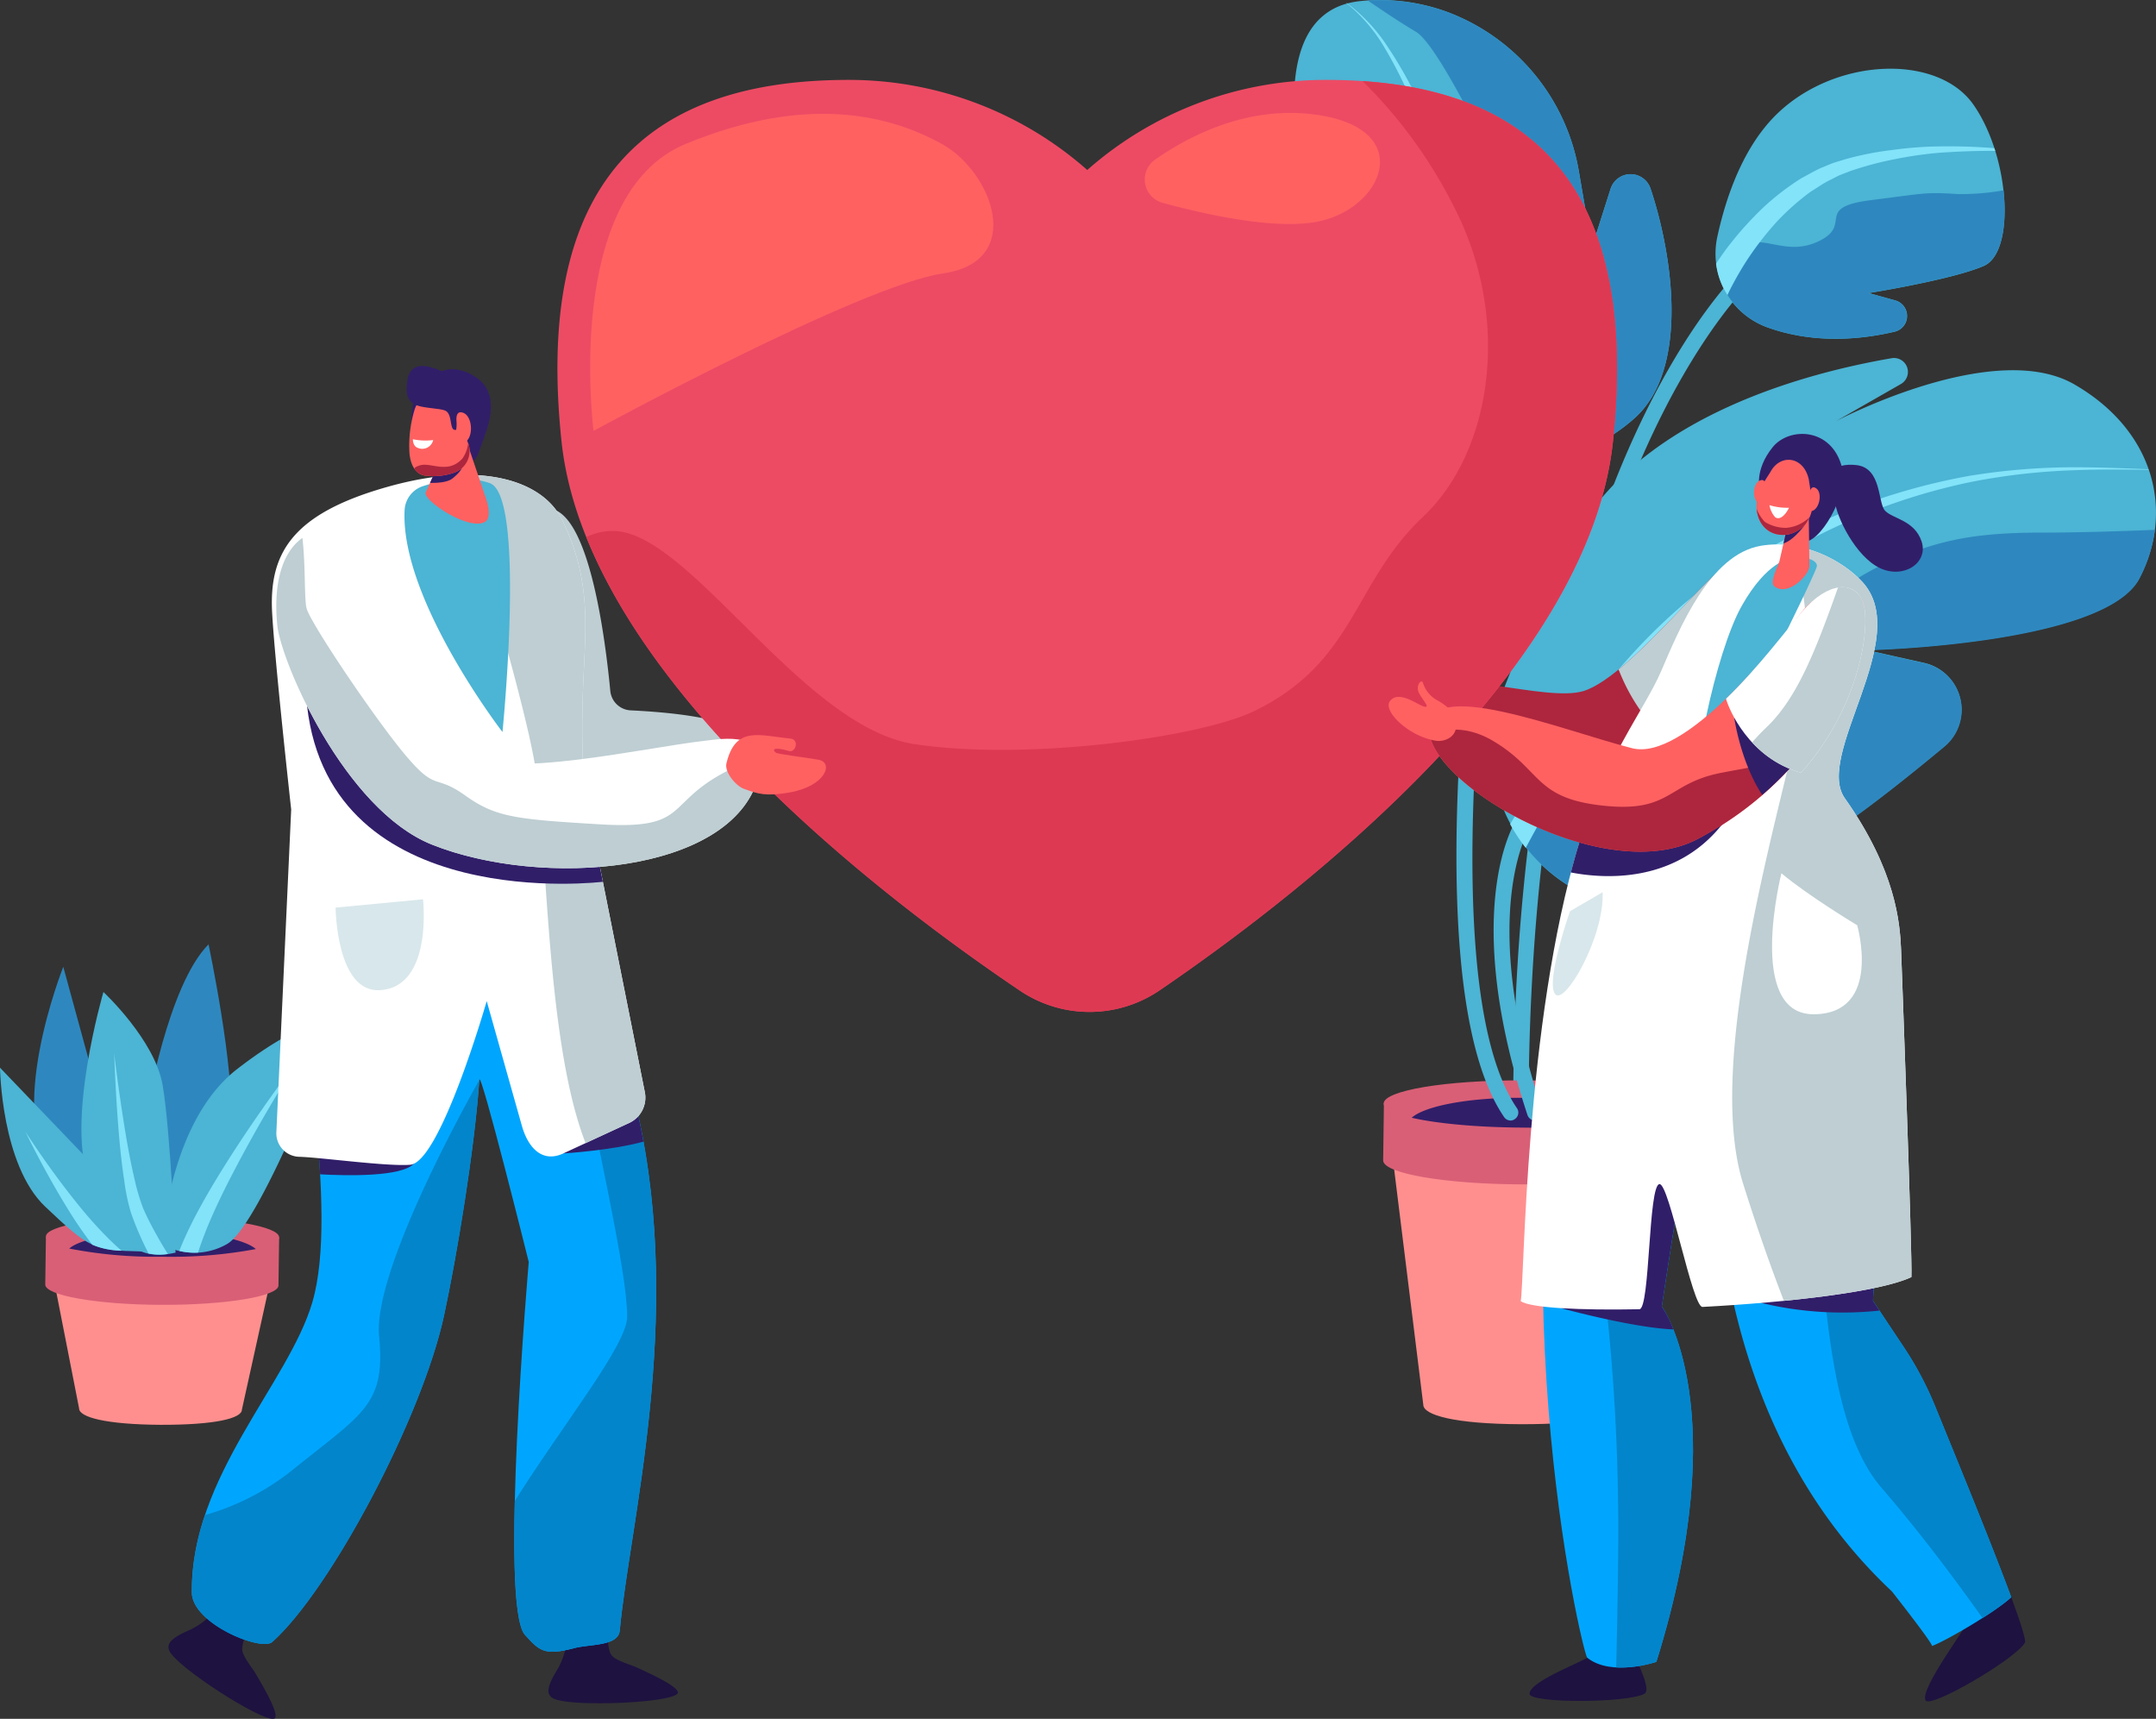 <svg xmlns="http://www.w3.org/2000/svg" width="400.13" height="318.948" viewBox="0 0 400.13 318.948">
  <rect x="0" y="0" width="400.13" height="318.948" fill="#333333" stroke="none"/>
  <g id="Group_908" data-name="Group 908" transform="translate(-118.003 -382.338)">
    <g id="Group_907" data-name="Group 907" transform="translate(-26 -178)">
      <g id="Group_896" data-name="Group 896" transform="translate(144.003 735.576)">
        <g id="Group_895" data-name="Group 895" transform="translate(8.398 50.606)">
          <g id="Group_894" data-name="Group 894">
            <path id="Path_1167" data-name="Path 1167" d="M127.78,57.17l5.083,25.919c0,1.61,4.925,2.968,15.09,3.031,10.165.032,15.122-1.2,15.122-2.81L168.821,57.3Z" transform="translate(-126.58 -47.572)" fill="#ff8f8f"/>
            <path id="Path_1168" data-name="Path 1168" d="M127.526,55.28l-.126,8.9c0,2.02,9.66,3.725,21.625,3.757,11.933.032,21.657-1.578,21.657-3.6l.126-8.9Z" transform="translate(-127.4 -51.649)" fill="#d95f76"/>
            <path id="Path_1169" data-name="Path 1169" d="M170.722,57.887c0,2.02-9.692,3.631-21.657,3.6-11.933-.032-21.625-1.736-21.625-3.757s9.692-3.631,21.657-3.6C161.03,54.193,170.722,55.867,170.722,57.887Z" transform="translate(-127.314 -54.13)" fill="#d95f76"/>
            <path id="Path_1170" data-name="Path 1170" d="M128.81,58.137a83.511,83.511,0,0,0,17.269,1.515,85.189,85.189,0,0,0,17.363-1.421c-2.052-1.831-9.029-3.22-17.3-3.252C137.87,54.98,130.894,56.306,128.81,58.137Z" transform="translate(-124.359 -52.296)" fill="#311e69"/>
          </g>
        </g>
        <path id="Path_1171" data-name="Path 1171" d="M133.647,69.07s3.883-23.393,11.46-30.97c0,0,4.988,23.614,4.041,32.864-.979,9.218-3.536,14.554-10.323,12.47C132.037,81.319,133.11,72.037,133.647,69.07Z" transform="translate(-106.402 -38.1)" fill="#2e88bf"/>
        <path id="Path_1172" data-name="Path 1172" d="M134.27,84.548s1.1-22.572,13.922-32.517c12.817-9.913,19.1-9.66,19.1-9.66S152.77,81.012,146.235,84.548A12.182,12.182,0,0,1,134.27,84.548Z" transform="translate(-104.184 -28.89)" fill="#4cb4d4"/>
        <path id="Path_1173" data-name="Path 1173" d="M139.766,67.233S133.231,43.4,132.158,39.42c0,0-11.239,28.286-1.326,38.326S140.492,69.916,139.766,67.233Z" transform="translate(-120.414 -35.253)" fill="#2e88bf"/>
        <path id="Path_1174" data-name="Path 1174" d="M147,89.265s-.947-22.7-2.4-31.1S133.614,40.9,133.614,40.9s-7.261,24.845-2.431,35.327C136.044,86.739,139.265,91.033,147,89.265Z" transform="translate(-114.419 -32.06)" fill="#4cb4d4"/>
        <path id="Path_1175" data-name="Path 1175" d="M148.575,70.2,124.74,45.35s.221,18.058,8.4,25.793,8.871,8.113,17.868,8.3S148.575,70.2,148.575,70.2Z" transform="translate(-124.74 -22.462)" fill="#4cb4d4"/>
        <path id="Path_1176" data-name="Path 1176" d="M157.758,44.7c-4.862,6.44-9.5,13.007-13.828,19.857-2.147,3.41-4.23,6.914-6.093,10.544-.915,1.831-1.8,3.694-2.557,5.651h0a12.89,12.89,0,0,0,3.473.316c.505-1.578,1.1-3.157,1.736-4.735,1.515-3.662,3.283-7.261,5.146-10.8C149.36,58.433,153.433,51.487,157.758,44.7Z" transform="translate(-102.005 -23.864)" fill="#82e3f9"/>
        <path id="Path_1177" data-name="Path 1177" d="M139.406,78.343a51.845,51.845,0,0,1-2.589-5.114,39.861,39.861,0,0,1-1.61-5.493c-.884-3.788-1.547-7.671-2.147-11.555s-1.137-7.766-1.61-11.681c.158,3.915.347,7.861.631,11.776s.631,7.861,1.231,11.776a37.85,37.85,0,0,0,1.231,5.967,55.157,55.157,0,0,0,2.3,5.619c.316.695.663,1.326.979,2.02a10.415,10.415,0,0,0,3.6.095C140.731,80.647,140.037,79.511,139.406,78.343Z" transform="translate(-110.267 -24.295)" fill="#82e3f9"/>
        <path id="Path_1178" data-name="Path 1178" d="M140.784,68.052a79.185,79.185,0,0,1-5.209-5.967c-3.315-4.136-6.409-8.492-9.345-12.975,2.368,4.8,4.925,9.534,7.735,14.112a78.887,78.887,0,0,0,4.578,6.724c.032.063.095.095.126.158a14.765,14.765,0,0,0,5.43,1.1C142.962,70.23,141.857,69.157,140.784,68.052Z" transform="translate(-121.526 -14.352)" fill="#82e3f9"/>
      </g>
      <g id="Group_905" data-name="Group 905" transform="translate(382.064 560.338)">
        <g id="Group_897" data-name="Group 897" transform="translate(42.763 48.875)">
          <path id="Path_1179" data-name="Path 1179" d="M198.212,180.238a1.459,1.459,0,0,1-1.452-1.452c0-61.5,11.664-100.944,21.407-123.146,10.633-24.217,21.219-33.726,21.641-34.1a1.461,1.461,0,1,1,1.92,2.2c-.094.094-10.633,9.6-21.032,33.351-9.6,21.969-21.079,60.894-21.079,121.741A1.38,1.38,0,0,1,198.212,180.238Z" transform="translate(-196.76 -21.184)" fill="#4cb4d4"/>
        </g>
        <g id="Group_899" data-name="Group 899" transform="translate(18.64 200.48)">
          <g id="Group_898" data-name="Group 898">
            <path id="Path_1180" data-name="Path 1180" d="M191.91,55.98l6.043,48.809c0,1.921,5.855,3.56,17.987,3.607s18.034-1.452,18.034-3.373l6.839-48.9Z" transform="translate(-190.505 -44.597)" fill="#ff8f8f"/>
            <path id="Path_1181" data-name="Path 1181" d="M191.75,54.46l-.141,10.586c0,2.436,11.523,4.4,25.763,4.45s25.81-1.874,25.81-4.309l.141-10.586Z" transform="translate(-191.61 -50.197)" fill="#d95f76"/>
            <path id="Path_1182" data-name="Path 1182" d="M243.2,58c0,2.436-11.57,4.356-25.81,4.309s-25.763-2.061-25.763-4.45c0-2.436,11.57-4.356,25.81-4.309S243.249,55.565,243.2,58Z" transform="translate(-191.536 -53.55)" fill="#d95f76"/>
            <path id="Path_1183" data-name="Path 1183" d="M192.74,57.944c4.684,1.077,12.179,1.78,20.563,1.827a102.835,102.835,0,0,0,20.7-1.686c-2.483-2.2-10.727-3.841-20.61-3.841C203.514,54.149,195.176,55.742,192.74,57.944Z" transform="translate(-187.447 -51.01)" fill="#311e69"/>
          </g>
        </g>
        <g id="Group_900" data-name="Group 900" transform="translate(80.323 12.75)">
          <path id="Path_1184" data-name="Path 1184" d="M214.294,61.428a14.559,14.559,0,0,1-9.181-16.769c1.5-6.933,4.45-15.786,10.211-21.922,10.727-11.382,30.541-12.319,37.333-2.576s7.776,27.262,1.967,29.885c-5.855,2.576-21.407,5.059-21.407,5.059l4.918,1.358a3,3,0,0,1-.094,5.808C231.672,63.77,222.913,64.567,214.294,61.428Z" transform="translate(-204.779 -13.472)" fill="#4cb4d4"/>
          <path id="Path_1185" data-name="Path 1185" d="M257.637,18.29a45.458,45.458,0,0,1-8.431.7c-6-.375-5.527-.234-16.207,1.124s-3.185,4.544-9.7,7.635-10.914-2.108-14.474,1.546a28.081,28.081,0,0,0-3.888,5.246,14.6,14.6,0,0,0,8.759,9.134c8.619,3.138,17.378,2.342,23.7.843a3,3,0,0,0,.094-5.808l-4.918-1.358s15.6-2.483,21.407-5.059C257.215,30.844,258.339,24.941,257.637,18.29Z" transform="translate(-204.184 4.278)" fill="#2e88bf"/>
          <path id="Path_1186" data-name="Path 1186" d="M256.607,17.4a2.282,2.282,0,0,0-.187-.515c-3.373-.281-6.745-.375-10.118-.328a68.167,68.167,0,0,0-8.713.656,56.587,56.587,0,0,0-8.666,1.686l-2.155.656c-.7.234-1.405.562-2.108.843-1.405.562-2.67,1.358-4.028,2.061a47.221,47.221,0,0,0-7.12,5.48,62.9,62.9,0,0,0-6.042,6.652c-.937,1.171-1.78,2.389-2.623,3.654,0,.047-.047.047-.047.094a14,14,0,0,0,2.108,5.808c.515-1.124,1.171-2.342,1.827-3.513.7-1.218,1.405-2.389,2.2-3.56a57.678,57.678,0,0,1,5.153-6.558,46.532,46.532,0,0,1,6.23-5.527c1.171-.7,2.3-1.546,3.56-2.155.609-.281,1.218-.656,1.874-.937l1.921-.749a62.251,62.251,0,0,1,8.2-2.2,73.9,73.9,0,0,1,8.478-1.218C249.815,17.5,253.234,17.355,256.607,17.4Z" transform="translate(-204.699 -2.141)" fill="#82e3f9"/>
        </g>
        <g id="Group_901" data-name="Group 901" transform="translate(39.142 151.602)">
          <path id="Path_1187" data-name="Path 1187" d="M203.683,99.442a1.508,1.508,0,0,1-1.405-.984C189.771,60.61,199.7,44.45,200.123,43.794a1.406,1.406,0,0,1,2.014-.422,1.436,1.436,0,0,1,.421,2.014h0c-.094.141-9.556,15.832,2.436,52.181a1.435,1.435,0,0,1-.937,1.827A2.522,2.522,0,0,1,203.683,99.442Z" transform="translate(-195.987 -43.115)" fill="#4cb4d4"/>
        </g>
        <g id="Group_902" data-name="Group 902" transform="translate(32.239 81.199)">
          <path id="Path_1188" data-name="Path 1188" d="M204.569,154.815a1.472,1.472,0,0,1-1.218-.656c-18.362-26.887-2.529-120.851-1.827-124.88a1.452,1.452,0,1,1,2.857.515c-.187.984-16.3,96.821,1.358,122.725a1.434,1.434,0,0,1-.375,2.014A1.272,1.272,0,0,1,204.569,154.815Z" transform="translate(-194.513 -28.085)" fill="#4cb4d4"/>
        </g>
        <g id="Group_903" data-name="Group 903" transform="translate(38.795 66.428)">
          <path id="Path_1189" data-name="Path 1189" d="M238.9,124.088c-24.311,12.132-50.683-12.038-40.893-37.38,4.4-11.382,9.275-22.2,14.333-30.353,12.881-20.7,41.221-28.526,57.8-31.384a2.585,2.585,0,0,1,1.733,4.778l-12.038,6.886s29.229-15.458,44.219-6.792,18.5,23.7,12.038,35.974c-6.511,12.272-50.636,13.3-50.636,13.3l10.68,2.389a8.883,8.883,0,0,1,3.747,15.5c-7.495,6.23-16.582,13.444-23.327,17.612C252.906,116.921,246.488,120.294,238.9,124.088Z" transform="translate(-195.913 -24.932)" fill="#4cb4d4"/>
          <path id="Path_1190" data-name="Path 1190" d="M312.79,40.827a27.1,27.1,0,0,0,2.9-9.087c-5.808.234-13.912.515-21.313.515-13.444,0-20.1,1.827-29.089,5.9-9.04,4.028-22.3,16.207-36.3,20.61s-24.311,19.346-28.667,23.889a23.865,23.865,0,0,0-3.513,4.918c7.448,12.319,23.514,19.018,38.785,11.429,7.635-3.794,14.006-7.167,17.706-9.415,6.745-4.169,15.832-11.382,23.327-17.612a8.883,8.883,0,0,0-3.747-15.5L262.2,54.083C262.154,54.13,306.279,53.1,312.79,40.827Z" transform="translate(-192.608 0.152)" fill="#2e88bf"/>
          <path id="Path_1191" data-name="Path 1191" d="M315.1,29.635c-4.59-.187-9.228-.375-13.865-.375a122.027,122.027,0,0,0-19.346,1.593,117.672,117.672,0,0,0-36.536,13.069c-2.857,1.593-5.668,3.185-8.432,4.918a64.188,64.188,0,0,0-8.01,5.762,107.653,107.653,0,0,0-13.678,14.052,188.418,188.418,0,0,0-11.617,15.692C201.184,88,198.888,91.7,196.64,95.494a31.1,31.1,0,0,0,2.9,4.4c2.389-4.5,4.965-8.947,7.635-13.256,3.373-5.434,6.979-10.68,10.867-15.739A107.518,107.518,0,0,1,230.881,56.85a69.144,69.144,0,0,1,7.495-5.762c2.67-1.78,5.387-3.466,8.1-5.106a114.2,114.2,0,0,1,35.553-13.959,118.832,118.832,0,0,1,19.111-2.2c4.637-.187,9.275-.141,13.865-.094C315.149,29.728,315.149,29.682,315.1,29.635Z" transform="translate(-193.234 -8.985)" fill="#82e3f9"/>
        </g>
        <g id="Group_904" data-name="Group 904">
          <path id="Path_1192" data-name="Path 1192" d="M201.493,96.469a21.433,21.433,0,0,0,16.91,4.872c9.7-1.358,25.669-4.825,34.756-13.209,9.93-9.228,6.839-30.119,2.717-42.438a3.9,3.9,0,0,0-7.4.094l-3.466,10.867-2.389-13.912a38.435,38.435,0,0,0-24.5-29.791,35.952,35.952,0,0,0-15.973-2.014c-23.7,2.3-6.183,49.371-6.183,49.371l-3.935-7.635a1.967,1.967,0,0,0-3.7.609C186.925,62.931,186.129,83.213,201.493,96.469Z" transform="translate(-187.631 -10.75)" fill="#4cb4d4"/>
          <path id="Path_1193" data-name="Path 1193" d="M223.461,97.386c6.417-2.108,12.741-5.059,17.285-9.275,9.93-9.228,6.839-30.119,2.717-42.438a3.9,3.9,0,0,0-7.4.094L232.6,56.634l-2.389-13.912a38.435,38.435,0,0,0-24.5-29.791A36.975,36.975,0,0,0,191,10.823c2.811,1.921,6.464,4.356,8.947,5.808,4.544,2.717,15.833,27.121,15.833,27.121s1.218,11.055,3.56,17.659c2.342,6.651,5.855,10.914,5.012,26.887A55.119,55.119,0,0,1,223.461,97.386Z" transform="translate(-175.217 -10.73)" fill="#2e88bf"/>
          <path id="Path_1194" data-name="Path 1194" d="M218.4,76.589c-1.78-8.01-3.794-15.973-6.136-23.842a174.623,174.623,0,0,0-8.478-23.093,77.485,77.485,0,0,0-6-10.727,31.711,31.711,0,0,0-7.541-8.057h-.094a30.352,30.352,0,0,1,7.12,8.338,76.187,76.187,0,0,1,5.387,10.914,175.607,175.607,0,0,1,7.26,23.233c1.921,7.916,3.513,15.879,4.871,23.889,1.218,7.307,2.3,14.661,3.092,22.016q2.249-.492,4.637-1.124C221.347,90.875,219.988,83.755,218.4,76.589Z" transform="translate(-178.349 -10.309)" fill="#82e3f9"/>
        </g>
      </g>
      <g id="Group_827" data-name="Group 827" transform="translate(-954.135 -1418.676)">
        <path id="Path_583" data-name="Path 583" d="M1312.278,2731.4a13.509,13.509,0,0,0,1.729-6.615l7.771-6s-.888,8.148.432,10.032c.576.822,2.165,1.375,4.353,2.169,3.484,1.573,7.79,3.613,7.993,4.765.339,1.923-19.672,2.862-23.09,1.156C1309.678,2736.021,1310.787,2733.856,1312.278,2731.4Z" transform="translate(-110.616 -442.717)" fill="#1e1240"/>
        <path id="Path_584" data-name="Path 584" d="M1133.466,2725.586a13.5,13.5,0,0,0,5.209-4.426l6.151,3.862a6.827,6.827,0,0,0-1.744,4.146c0,1,.985,2.367,2.32,4.275,1.95,3.286,4.31,7.424,3.815,8.487-.825,1.767-17.757-8.935-19.579-12.295C1128.685,2727.879,1130.838,2726.743,1133.466,2725.586Z" transform="translate(0 -444.164)" fill="#1e1240"/>
        <path id="Path_585" data-name="Path 585" d="M1211.425,2369.96c-18.874,4.419-38.386,4.092-45.951,3.741-.389,1.814-5.376,3.64-5.369,5.723.055,17.722,7.833,53.733,2.787,70.94-4.411,15.047-22.6,32.364-22.366,53.87.062,5.766,12.886,10.971,14.915,9.165,10.815-9.643,27.828-41.707,31.9-60.636,2.418-11.228,5.668-30.935,6.541-43.658.164-2.4,9.176,33.781,9.176,33.781s-5.548,63.9-.7,69.2c2.589,2.834,3.5,3.959,9.1,2.457,2.861-.771,8.214-.312,8.487-3.262,1.806-19.665,11.905-57.607,3.4-95.705C1222.029,2409.662,1214.017,2375.519,1211.425,2369.96Z" transform="translate(-6.788 -229.691)" fill="#00a6fe"/>
        <path id="Path_586" data-name="Path 586" d="M1305.355,2518.8c2.861-.771,8.214-.312,8.487-3.263,1.806-19.664,11.905-57.607,3.4-95.705-1.179-5.283-7.689-33.061-10.916-42.906-1.328,9.6-1.943,19.388-.67,26.66,3.586,20.451,9.612,45.122,9.55,53.764-.039,5.209-11.909,19.9-20.84,34.131-.292,12.283.043,22.841,1.892,24.866C1298.845,2519.182,1299.756,2520.307,1305.355,2518.8Z" transform="translate(-100.679 -233.948)" fill="#0385cb"/>
        <path id="Path_587" data-name="Path 587" d="M1200.32,2496.65c.214,2.476.4,4.929.533,7.334,4.7.261,15.059.526,17.383-1.966C1220.743,2499.332,1205.63,2497.281,1200.32,2496.65Z" transform="translate(-43.304 -307.059)" fill="#311e69"/>
        <path id="Path_588" data-name="Path 588" d="M1332.477,2488.309c-.3-1.655-.623-3.313-1-4.972-.125-.564-.315-1.39-.553-2.417l-9.254,5.851-4.084,3.734S1326.579,2489.956,1332.477,2488.309Z" transform="translate(-114.919 -297.453)" fill="#311e69"/>
        <path id="Path_589" data-name="Path 589" d="M1299.46,2198.462c6.673,2.254,9.5,23.6,10.465,33.656a3.994,3.994,0,0,0,3.784,3.609c9.709.467,22.432,1.97,21.607,6.653-1.328,7.514-12.61,8.031-25.582,9.46C1281.555,2254.94,1290.693,2195.5,1299.46,2198.462Z" transform="translate(-98.522 -124.895)" fill="#beced3"/>
        <path id="Path_590" data-name="Path 590" d="M1178.73,2207.644c-.6-11.166,3.878-18.387,21.455-23.34,17.426-4.909,28.794-1.129,32.352,6.124,6.019,12.267,4.084,21.4,3.815,33.929-.452,21.093,1.947,24.153,1.947,24.153l9.6,48.127a5.18,5.18,0,0,1-2.9,5.711l-12.236,5.665c-3.944,1.826-6.583-1.1-7.728-5.291l-6.478-22.978s-8.588,29.9-14.2,30.367c-4.286.35-16.655-1.375-20.645-1.479a4.36,4.36,0,0,1-4.193-4.582l2.749-59.865S1179.213,2216.672,1178.73,2207.644Z" transform="translate(-30.089 -114.96)" fill="#fff"/>
        <path id="Path_591" data-name="Path 591" d="M1918.74,2179.827s1.39-3.072,6.031-2.484,3.874,6.922,5.225,8.433,5.482,1.752,6.8,5.723-3.325,7.039-7.747,4.94-8.113-9.41-8.405-12.735S1918.74,2179.827,1918.74,2179.827Z" transform="translate(-482.033 -112.017)" fill="#311e69"/>
        <path id="Path_592" data-name="Path 592" d="M1887.747,2173.069s-1.156-3.671,2.386-8.039c3.064-3.776,11.049-3.707,12.9,3.936,1.219,5.026-4.45,14.35-7.253,13.536S1888.175,2175.732,1887.747,2173.069Z" transform="translate(-462.996 -103.048)" fill="#311e69"/>
        <path id="Path_593" data-name="Path 593" d="M1985.283,2725.522c-1.783,3.037-17.519,12.248-18.422,10.694-1.215-2.087,8.2-14.381,8.23-15.3,2.457-.872,4.816-1.148,7.67-3.843C1984.5,2721.792,1985.547,2725.07,1985.283,2725.522Z" transform="translate(-511.354 -441.666)" fill="#1e1240"/>
        <path id="Path_594" data-name="Path 594" d="M1899.1,2527.192c-45.242-42.482-30.912-113.886-30.919-113.875s29.362-7.417,29.467-4.878c.3,7.062-2.063,64.836-2.063,64.836s3.079,4.621,5.68,8.522a62.562,62.562,0,0,1,5.879,11.088c4.064,9.967,10.539,25.706,14.1,35.381-2.854,2.694-12.24,8.172-14.7,9.044C1906.573,2536.684,1899.1,2527.192,1899.1,2527.192Z" transform="translate(-449.843 -252.867)" fill="#00a6fe"/>
        <g id="Group_731" data-name="Group 731" transform="translate(1428.593 2155.043)">
          <path id="Path_595" data-name="Path 595" d="M1916.665,2508c7.249,8.4,13.875,17.309,18.707,24.13a41.183,41.183,0,0,0,5.341-3.866c-3.566-9.675-10.044-25.415-14.1-35.381a62.571,62.571,0,0,0-5.879-11.088l-5.68-8.522s2.359-57.778,2.063-64.836c-.066-1.53-10.729.553-19.213,2.449a44.71,44.71,0,0,0,1.869,10.247C1907.388,2445.591,1902.116,2491.137,1916.665,2508Z" transform="translate(-1897.9 -2407.909)" fill="#0385cb"/>
        </g>
        <path id="Path_596" data-name="Path 596" d="M1787.937,2221.113c-3.056-2.378-20.412,21.918-29.818,24.823-6.992,2.157-26.014-4.758-28.724.144s5.618,8.168,17.846,12.914,24.671-4.851,30.993-10.333S1793.7,2225.6,1787.937,2221.113Z" transform="translate(-366.09 -138.693)" fill="#ad263d"/>
        <path id="Path_597" data-name="Path 597" d="M1909.39,2562.31s.132-3.251.331-8.3c-1.082-.195-1.771-.3-1.771-.3l-19.31,8.981a64.63,64.63,0,0,0,21.953,1.425C1909.865,2563.026,1909.39,2562.31,1909.39,2562.31Z" transform="translate(-463.651 -341.905)" fill="#311e69"/>
        <g id="Group_732" data-name="Group 732" transform="translate(1398.534 2082.257)">
          <path id="Path_598" data-name="Path 598" d="M1844,2221.113c-2.437-1.9-13.969,13.17-23.312,20.821a35.75,35.75,0,0,0,7.339,11.656,74.815,74.815,0,0,0,6.276-4.933C1840.627,2243.179,1849.764,2225.6,1844,2221.113Z" transform="translate(-1820.69 -2220.949)" fill="#beced3"/>
        </g>
        <path id="Path_599" data-name="Path 599" d="M1788.932,2745.669c6.369-.716,9.515,1.211,9.515,1.211,1.032,2.313,2.044,4.936,1.086,5.474-3.068,1.729-21.3,1.8-21.3,0C1778.23,2750.146,1787.036,2746.826,1788.932,2745.669Z" transform="translate(-396.226 -459.034)" fill="#1e1240"/>
        <path id="Path_600" data-name="Path 600" d="M1792.745,2521.9c-.977-1.153-18.271-74.643.249-142.123.062-.23.132-.459.2-.689,7.557,16.156,25.181,16.628,25.181,16.628-3.3,3.589-11.792,61-11.792,61s13.692,18.765-1,65.95C1805.581,2522.665,1797.289,2525.5,1792.745,2521.9Z" transform="translate(-400.039 -235.267)" fill="#00a6fe"/>
        <g id="Group_733" data-name="Group 733" transform="translate(1393.961 2155.413)">
          <path id="Path_601" data-name="Path 601" d="M1833.316,2413.894a32.34,32.34,0,0,1-15.133-5.034c-4.921,14.07-10.994,35.669-8.767,51.65a381.774,381.774,0,0,1,4.006,51.46c.129,6.618-.128,20.194-.354,29.907a22.328,22.328,0,0,0,7.452-1.036c14.7-47.185,1-65.95,1-65.95S1830.019,2417.483,1833.316,2413.894Z" transform="translate(-1808.943 -2408.86)" fill="#0385cb"/>
        </g>
        <path id="Path_602" data-name="Path 602" d="M1793.36,2534.577s13.229,3.632,20.8,3.932a21.882,21.882,0,0,0-2.145-4.255s1.748-11.816,3.967-25.06l-1.106-3.134Z" transform="translate(-405.466 -312.805)" fill="#311e69"/>
        <g id="Group_734" data-name="Group 734" transform="translate(1380.361 2080.041)">
          <path id="Path_603" data-name="Path 603" d="M1846.52,2351.211c.214-3.446-1.869-59.62-1.916-60.784-.214-5.05-1.008-14.65-10.34-27.926h0c-6-7.934,12.676-29.825,3.185-40.255-3.586-3.94-11.123-8.055-18.866-6.739-9.5,1.616-15.082,15.308-18.543,23.355-3.048,7.035-10.5,16.3-15.3,32.235-9.939,33.006-10.021,80.627-10.722,84.59,1.9,1.253,10.893,1.705,22.023,1.491,2-.039,1.635-23.145,3.738-23.223,1.826-.07,6.1,22.892,7.973,22.794C1823.846,2355.894,1840.777,2353.932,1846.52,2351.211Z" transform="translate(-1774.01 -2215.257)" fill="#fff"/>
        </g>
        <g id="Group_735" data-name="Group 735" transform="translate(1419.615 2080.314)">
          <path id="Path_604" data-name="Path 604" d="M1906.178,2290.856c-.214-5.049-1.008-14.65-10.34-27.926h0c-6-7.934,12.676-29.825,3.185-40.255a23.054,23.054,0,0,0-12.7-6.716c1.312,5.657,3.216,15.989,2.262,25.157-1.4,13.458-19.742,67.644-11.73,93.159,2.811,8.95,5.4,16.168,7.576,21.774,10.558-1.04,19.731-2.55,23.663-4.411C1908.312,2348.195,1906.225,2292.021,1906.178,2290.856Z" transform="translate(-1874.838 -2215.96)" fill="#beced3"/>
        </g>
        <path id="Path_605" data-name="Path 605" d="M1875.83,2221.634s-4.232.335-8.993,8.795c-4.94,8.783-9.842,33.419-7.245,32.6s21.011-38.562,21.21-39.975S1877.422,2220.953,1875.83,2221.634Z" transform="translate(-445.473 -138.949)" fill="#4cb4d4"/>
        <path id="Path_606" data-name="Path 606" d="M1900.842,2200.31l.121,9.838c.012,1.62-3.975,5.781-6.533,3.729-.748-.6.234-2.826.942-4.508l1.931-8.452Z" transform="translate(-467.024 -126.088)" fill="#ff6161"/>
        <path id="Path_607" data-name="Path 607" d="M1825.93,2337.486c7.576-9.429-9.85-7.856-23.211-5.544a92.938,92.938,0,0,0-3.379,9.336q-.742,2.464-1.409,5.03C1804.034,2347.484,1817.158,2348.407,1825.93,2337.486Z" transform="translate(-408.256 -205.397)" fill="#311e69"/>
        <path id="Path_608" data-name="Path 608" d="M1899.28,2208.791c2.11-.646,4.232-3.811,4.232-3.811h-3.36Z" transform="translate(-470.149 -128.94)" fill="#311e69"/>
        <path id="Path_609" data-name="Path 609" d="M1896.106,2178.5l.592,3.776a5.652,5.652,0,0,1-4.43,6.494c-2.756.49-5.415-1.1-5.82-4.578-.362-3.095,1.834-5.766,2.632-7.163C1890.885,2173.839,1895.109,2174.209,1896.106,2178.5Z" transform="translate(-462.288 -110.581)" fill="#ff6161"/>
        <path id="Path_610" data-name="Path 610" d="M1910.5,2190.147a4.369,4.369,0,0,0,.249-.973c.105-.631.4-1.542,1.261-.931,1.25.892.518,4.22-1.082,4.22C1909.743,2192.463,1910.191,2190.933,1910.5,2190.147Z" transform="translate(-476.79 -118.596)" fill="#ff6161"/>
        <path id="Path_611" data-name="Path 611" d="M1887.348,2186.862a4.816,4.816,0,0,1-.024-1c.043-.639-.039-1.592-1.016-1.2-1.421.584-1.468,3.99.09,4.356C1887.554,2189.292,1887.468,2187.7,1887.348,2186.862Z" transform="translate(-461.573 -116.476)" fill="#ff6161"/>
        <path id="Path_612" data-name="Path 612" d="M1896.238,2197.019a11.129,11.129,0,0,1-3.628-.479,4.411,4.411,0,0,0,1.036,2.211C1894.4,2199.366,1895.471,2198.58,1896.238,2197.019Z" transform="translate(-466.076 -123.786)" fill="#fff"/>
        <path id="Path_613" data-name="Path 613" d="M1891.977,2201.823a7.37,7.37,0,0,1-3.971-1.106,7.605,7.605,0,0,1-1.526-2.417c0,.058,0,.113.012.171.409,3.48,3.068,5.069,5.82,4.578a5.419,5.419,0,0,0,3.987-3.2A7.008,7.008,0,0,1,1891.977,2201.823Z" transform="translate(-462.332 -124.861)" fill="#ad263d"/>
        <g id="Group_736" data-name="Group 736" transform="translate(1201.592 1993.84)">
          <path id="Path_614" data-name="Path 614" d="M1457.461,1993.84a66.843,66.843,0,0,0-44.312,16.717,66.823,66.823,0,0,0-44.312-16.717c-37.055,0-58.4,18.473-53.258,67.095,4.543,42.945,59.479,84.656,85.081,101.911a23.1,23.1,0,0,0,25.921-.066c25.372-17.293,79.6-58.954,84.135-101.844C1515.862,2012.313,1494.516,1993.84,1457.461,1993.84Z" transform="translate(-1314.82 -1993.84)" fill="#ed4b64"/>
          <path id="Path_615" data-name="Path 615" d="M1519.122,2061.282c4.824-45.573-13.634-64.661-46.48-66.873a88.462,88.462,0,0,1,17.138,23.678c10.4,20.431,7.058,44.947-5.945,57.2s-12.5,26.921-31.324,36.031c-10.107,4.894-42.221,9.273-63.022,6.124s-41.6-39.18-55.719-39.554a11.388,11.388,0,0,0-5.189,1.133c14.634,36.307,58.44,69.31,80.491,84.17a23.1,23.1,0,0,0,25.921-.066C1460.359,2145.834,1514.583,2104.173,1519.122,2061.282Z" transform="translate(-1323.223 -1994.188)" fill="#de3953"/>
          <path id="Path_616" data-name="Path 616" d="M1331.047,2068.846s-5.7-43.833,17.087-53.243,38.137-5.2,47.547,0,15.6,21.79.249,24.021S1331.047,2068.846,1331.047,2068.846Z" transform="translate(-1324.343 -2003.718)" fill="#ff6161"/>
          <path id="Path_617" data-name="Path 617" d="M1598.118,2026.269a4.5,4.5,0,0,1-1.366-8.047c6.354-4.423,16.628-9.663,28.49-8.471,19.875,2,14.486,16.857,2.414,19.828C1619.935,2031.478,1606.675,2028.593,1598.118,2026.269Z" transform="translate(-1485.801 -2003.451)" fill="#ff6161"/>
        </g>
        <path id="Path_618" data-name="Path 618" d="M1810.689,2238.975c2.363,5.688-5.053,30.511-30.5,44.113-16.678,8.915-48.754-9.1-49.949-19.843s24.683-.261,37.693,3.048c9.706,2.468,26.419-18.66,31.554-25.364C1802.541,2236.935,1809.147,2235.26,1810.689,2238.975Z" transform="translate(-366.893 -148.437)" fill="#ff6161"/>
        <path id="Path_619" data-name="Path 619" d="M1808.678,2277.32c-2.492,4.049-4.691,7.915-6.233,9.916-5.061,6.571-7.521,6.33-17.71,8.292s-9.277,7.487-22.055,6.093-11.259-6.618-20.326-11.995c-4.855-2.877-9-2.32-11.8-1.184,2.114,10.792,33.43,28.1,49.848,19.33A62,62,0,0,0,1808.678,2277.32Z" transform="translate(-367.108 -173.117)" fill="#ad263d"/>
        <path id="Path_620" data-name="Path 620" d="M1890.964,2301.343l-15.144-3.453s1.133,8.148,5.182,14.3A62.36,62.36,0,0,0,1890.964,2301.343Z" transform="translate(-455.823 -185.679)" fill="#311e69"/>
        <path id="Path_621" data-name="Path 621" d="M1723.359,2286.916c-.222-.728-1.989-2.118-3.009-2.7a5.663,5.663,0,0,1-2.9-3.329c-.257-.9-1.355.385-.825,1.655s2.281,2.947,1.1,2.714-4.785-3.2-6.42-1.02c-1.363,1.822,3.5,6.564,8.573,7.35C1721.319,2291.806,1724.6,2290.973,1723.359,2286.916Z" transform="translate(-355.214 -175.11)" fill="#ff6161"/>
        <path id="Path_622" data-name="Path 622" d="M1909.632,2381.637s-9.106-5.474-14.062-9.647c0,0-6.657,26.314,6.069,26.166S1909.632,2381.637,1909.632,2381.637Z" transform="translate(-466.821 -230.931)" fill="#fff"/>
        <g id="Group_737" data-name="Group 737" transform="translate(1418.463 2087.976)">
          <path id="Path_623" data-name="Path 623" d="M1897.213,2238.2c-1.542-3.714-6.346-3.659-11.2,1.955-2.776,3.2-8.071,10.36-14.128,16.184.471,1.845,4.279,11.045,13.93,13.731C1896.948,2257.605,1898.891,2242.239,1897.213,2238.2Z" transform="translate(-1871.88 -2235.64)" fill="#fff"/>
        </g>
        <g id="Group_738" data-name="Group 738" transform="translate(1182.718 2067.133)">
          <path id="Path_624" data-name="Path 624" d="M1301.433,2296.645l-9.6-48.127s-2.4-3.06-1.947-24.153c.269-12.532,2.2-21.661-3.815-33.929-2.608-5.314-9.417-8.76-19.73-8.292,4.5,14.545,12.614,41.583,14.7,53.753,2.309,13.521,1.947,51.207,9.4,70.205l8.094-3.745A5.178,5.178,0,0,0,1301.433,2296.645Z" transform="translate(-1266.34 -2182.101)" fill="#beced3"/>
        </g>
        <g id="Group_739" data-name="Group 739" transform="translate(1423.314 2087.986)">
          <path id="Path_625" data-name="Path 625" d="M1904.822,2238.217a3.942,3.942,0,0,0-4.555-2.484c-.891,2.562-2.071,5.828-3.387,9.157-2.834,7.167-5.8,12.933-10.013,16.9-.814.767-1.67,1.682-2.527,2.659a19.431,19.431,0,0,0,9.079,5.634C1904.557,2257.62,1906.5,2242.254,1904.822,2238.217Z" transform="translate(-1884.34 -2235.664)" fill="#beced3"/>
        </g>
        <path id="Path_626" data-name="Path 626" d="M1798.564,2381.04l-6.046,3.515s-4.5,12.793-2.811,15.323S1798.949,2389.332,1798.564,2381.04Z" transform="translate(-403.004 -236.458)" fill="#d8e7eb"/>
        <path id="Path_627" data-name="Path 627" d="M1241.925,2189.823a4.936,4.936,0,0,1,3.422-4.423c3.06-.989,8.078-2.087,12.388-.549,6.739,2.4,2.352,46.184,2.352,46.184S1241.057,2206.342,1241.925,2189.823Z" transform="translate(-68.694 -116.181)" fill="#4cb4d4"/>
        <path id="Path_628" data-name="Path 628" d="M1195.48,2292.28l53.371,24.994,1.518,7.619S1199.875,2331.126,1195.48,2292.28Z" transform="translate(-40.349 -182.253)" fill="#311e69"/>
        <path id="Path_629" data-name="Path 629" d="M1193.659,2210c4.606,3.472,12.143,29.716,23.456,40.045,5.466,4.991,32.216-1.105,43.07-2.328,3.177-.358,12.571-2.172,10.052,6.833-5.022,17.943-40.259,20.517-60.558,12.407-16.2-6.467-28.046-33.983-28.7-40.75C1179.371,2209.657,1188.991,2206.484,1193.659,2210Z" transform="translate(-31.384 -131.223)" fill="#fff"/>
        <path id="Path_630" data-name="Path 630" d="M1245.266,2143.247s-.249-4.282.592-5.949,4.341-8.211,10.936-4.318c4.477,2.644,3.348,7.677,1.916,11.43-.876,2.293-1.277,4.259-2.3,4.466C1253.694,2149.413,1245.266,2143.247,1245.266,2143.247Z" transform="translate(-70.731 -84.228)" fill="#311e69"/>
        <path id="Path_631" data-name="Path 631" d="M1256.926,2162.29l-5.01,11.041c-.187,1.658,8.269,7.183,11.107,5.353.829-.537.782-2.149.237-3.948l-3.325-9.83Z" transform="translate(-74.811 -102.87)" fill="#ff6161"/>
        <path id="Path_632" data-name="Path 632" d="M1258.218,2179.276c2.5-1.978,1.873-2.916,1.873-2.916l-4.874,1.183-1.156,2.546C1255.3,2180.1,1257.268,2180.031,1258.218,2179.276Z" transform="translate(-76.123 -111.462)" fill="#311e69"/>
        <path id="Path_633" data-name="Path 633" d="M1252.485,2146.521l2.659,6.42a4.241,4.241,0,0,1-2.608,5.306,11.724,11.724,0,0,1-5.155.6c-1.9-.086-3-1.818-3.192-4.282a22.987,22.987,0,0,1,.9-7.81C1246.128,2143.118,1250.445,2142.46,1252.485,2146.521Z" transform="translate(-70.063 -91.543)" fill="#ff6161"/>
        <path id="Path_634" data-name="Path 634" d="M1249.678,2165.268a11.428,11.428,0,0,1-3.769-.148s-.039,1.285.911,1.6A2.076,2.076,0,0,0,1249.678,2165.268Z" transform="translate(-71.145 -104.598)" fill="#fff"/>
        <path id="Path_635" data-name="Path 635" d="M1247.695,2171.1c2.075-.584,5.155,1.713,7.856-1.277A6.159,6.159,0,0,0,1256.6,2167l.058.14a4.241,4.241,0,0,1-2.608,5.306,11.721,11.721,0,0,1-5.155.6,2.817,2.817,0,0,1-2.266-1.292C1246.519,2171.6,1247.064,2171.275,1247.695,2171.1Z" transform="translate(-71.576 -105.746)" fill="#ad263d"/>
        <path id="Path_636" data-name="Path 636" d="M1243.118,2132.617c-.374,2.04-.381,4.107,1.635,4.878,1.46.561,4.4.572,5.341.993,1.37.615.755,3.441,1.736,3.578s1.257-1.269,1.413-2.048,2.371-5.462-.6-7.152C1250.729,2131.784,1244.036,2127.622,1243.118,2132.617Z" transform="translate(-69.323 -83.28)" fill="#311e69"/>
        <path id="Path_637" data-name="Path 637" d="M1266.526,2155.207a6.161,6.161,0,0,0,.019-1.285c-.062-.818.035-2.044,1.293-1.538,1.826.732,1.916,5.1-.078,5.583C1266.281,2158.325,1266.378,2156.281,1266.526,2155.207Z" transform="translate(-83.688 -96.748)" fill="#ff6161"/>
        <path id="Path_638" data-name="Path 638" d="M1185.651,2212.15c.623,5.372.3,11.664.817,13.217,1.047,3.153,13.011,20.906,18.582,27.423s5.112,3.087,10.811,7.156,9.452,4.423,25.165,5.361,12.2-3.422,21.735-8.97c3.78-2.2,6.26-2.889,7.88-2.924a9.218,9.218,0,0,1-.4,3.235c-5.022,17.943-40.259,20.517-60.558,12.407-16.2-6.467-28.046-33.983-28.7-40.75C1180.115,2219.368,1182.521,2214.338,1185.651,2212.15Z" transform="translate(-31.388 -133.319)" fill="#beced3"/>
        <path id="Path_639" data-name="Path 639" d="M1398.545,2316.095c2.659.977,4.1,1.406,8.277.713,7-1.164,8.39-5.61,5.6-6.1-2.5-.444-7.646-1.055-7.965-1.324-.755-.635-.269-1.1,2.433-.308,1.3.381,1.962-2.118.323-2.289-5.879-.6-10.223-2.417-11.913,4.594C1394.917,2312.969,1397.007,2315.534,1398.545,2316.095Z" transform="translate(-162.347 -190.706)" fill="#ff6161"/>
        <path id="Path_640" data-name="Path 640" d="M1193.9,2470.51s-19.871,34.715-18.605,47.578-3.161,14.338-16.445,25.091a45.993,45.993,0,0,1-15.861,8.067,43.468,43.468,0,0,0-2.445,14.4c.062,5.766,12.886,10.971,14.915,9.164,10.815-9.643,27.828-41.711,31.9-60.636C1189.779,2502.94,1193.03,2483.233,1193.9,2470.51Z" transform="translate(-6.8 -291.096)" fill="#0385cb"/>
        <path id="Path_641" data-name="Path 641" d="M1209.07,2385.936l16.227-1.545s1.884,16.3-8.02,16.869C1209.175,2401.714,1209.07,2385.936,1209.07,2385.936Z" transform="translate(-48.648 -238.503)" fill="#d8e7eb"/>
      </g>
    </g>
  </g>
</svg>
